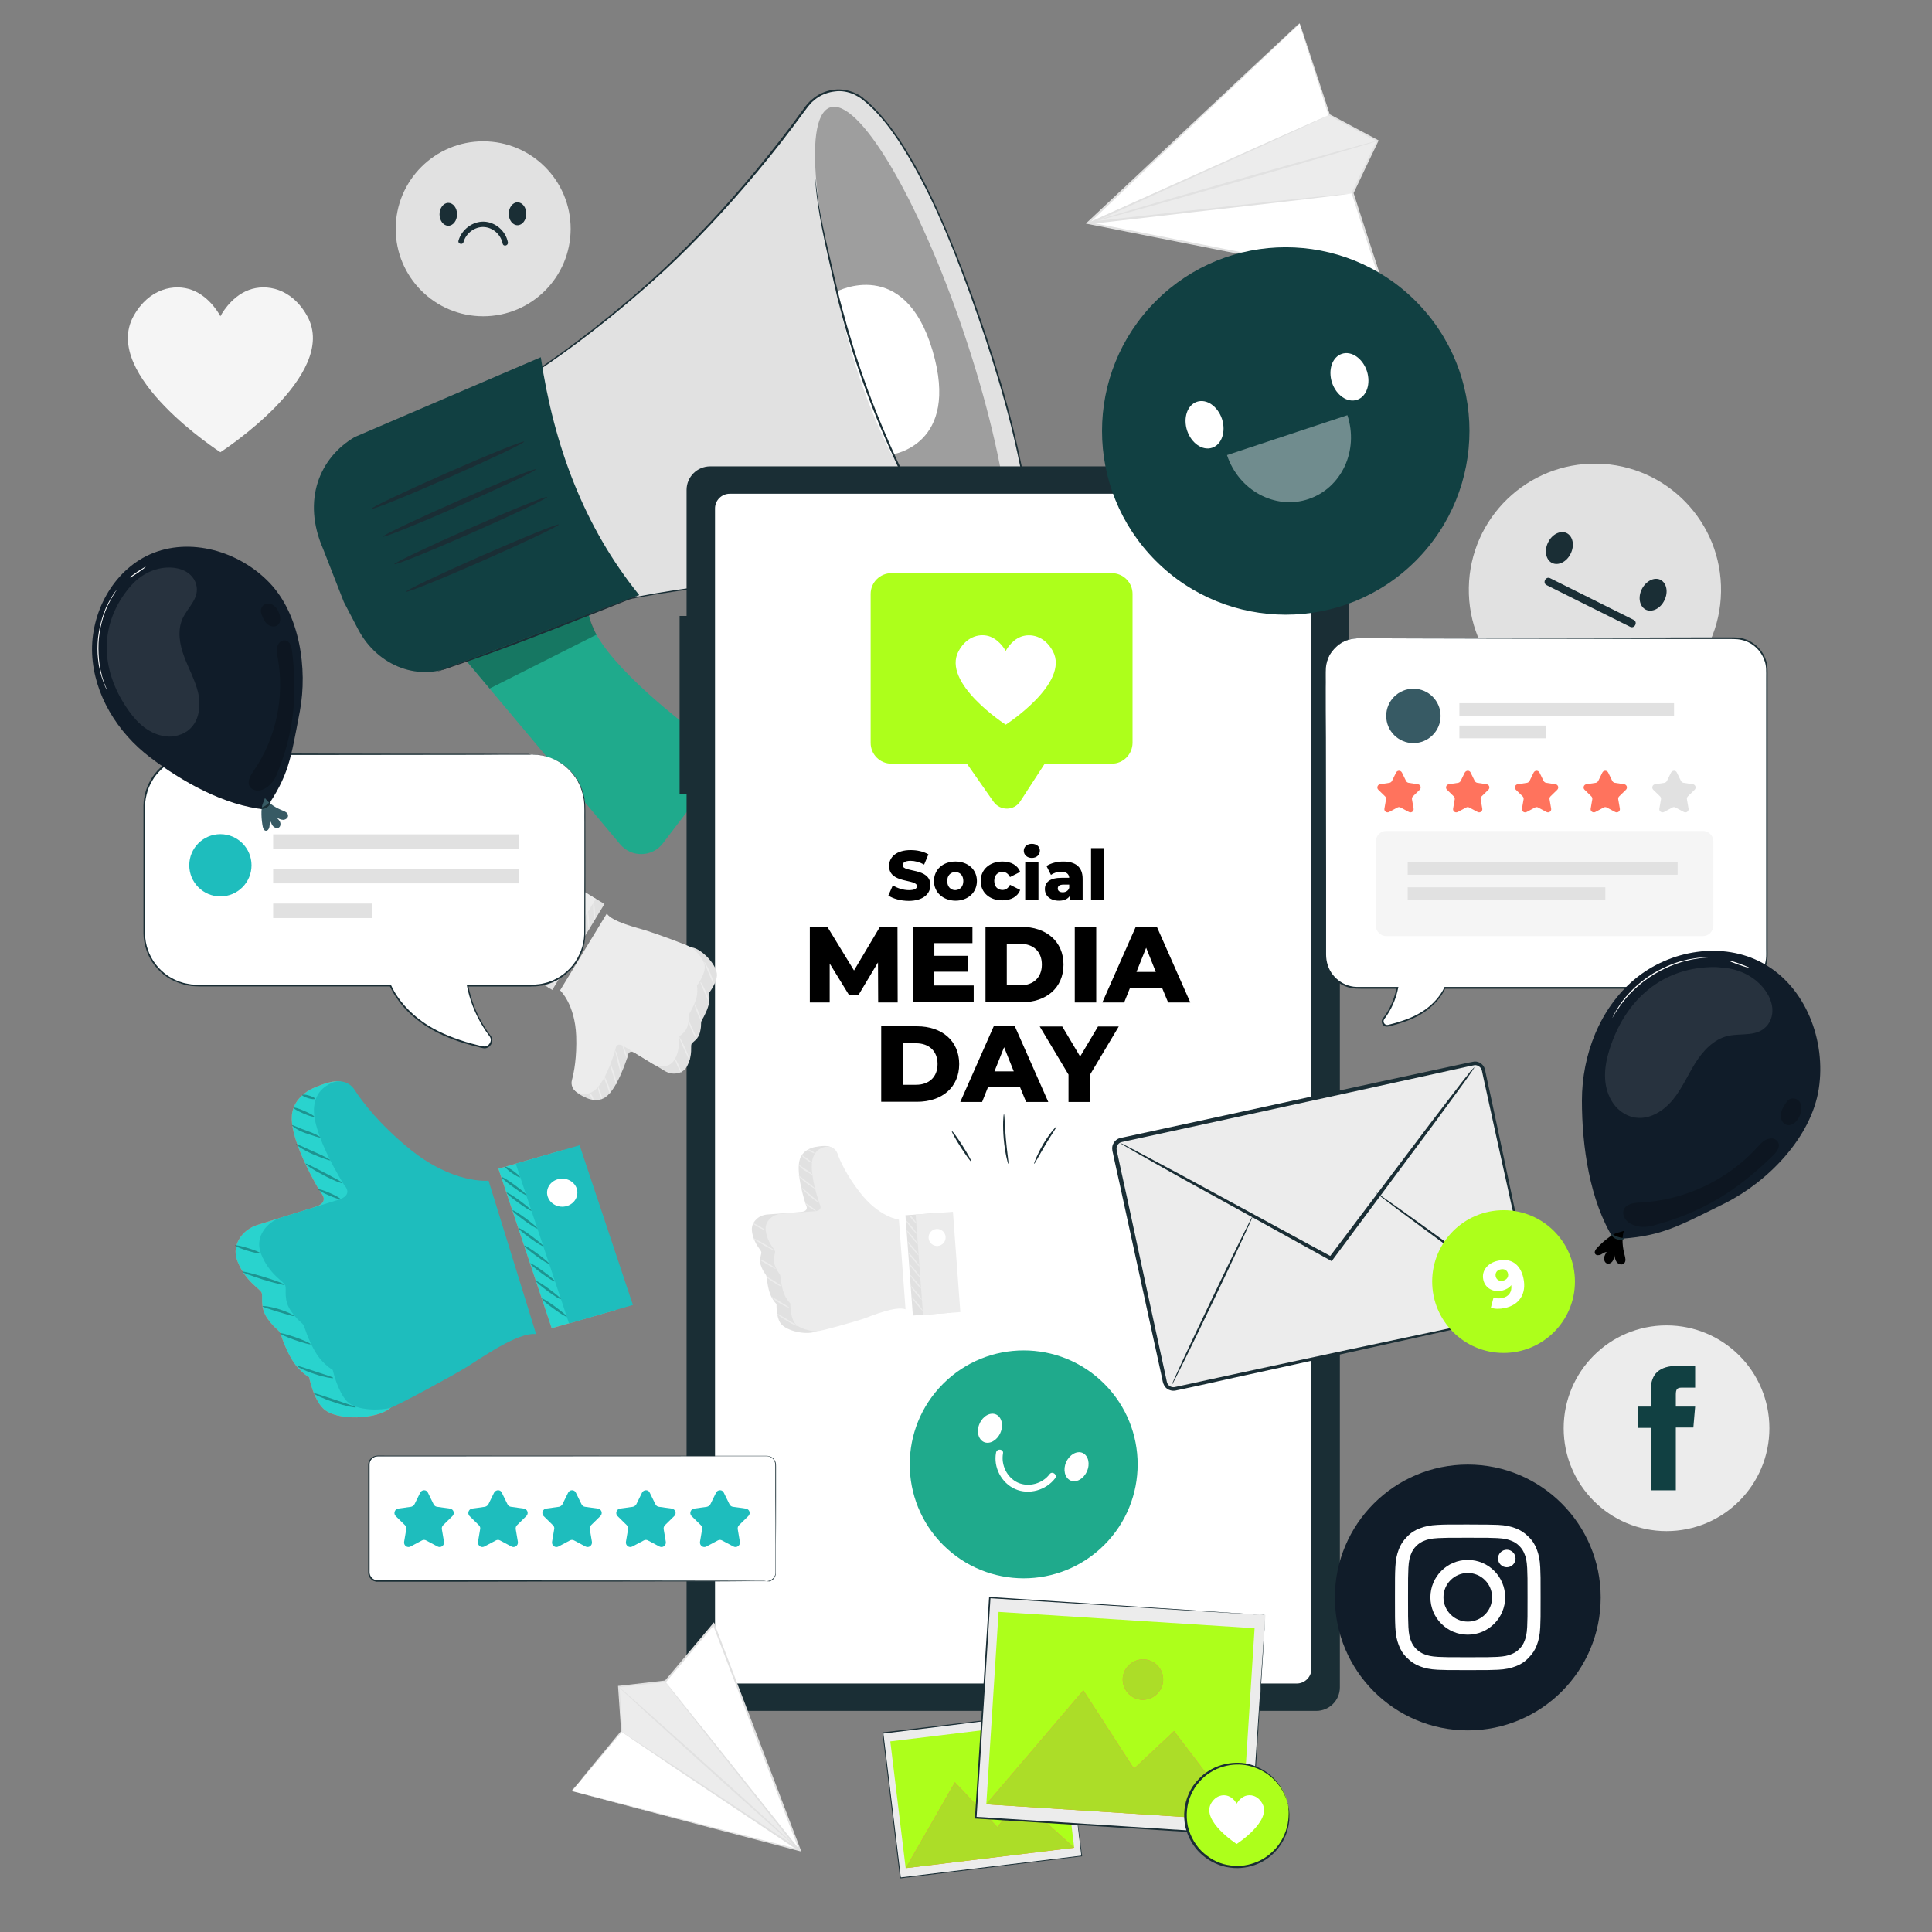 <svg version="1.1" id="Layer_1" xmlns="http://www.w3.org/2000/svg" x="0" y="0" viewBox="0 0 1080 1080" style="enable-background:new 0 0 1080 1080" xml:space="preserve"><rect x="0" y="0" width="1080" height="1080" fill="#808080" stroke="none"/><style>.st0{fill:#114042}.st1{fill:#adff1b}.st2{fill:#1ebdbd}.st3{fill:#fff}.st5{fill:#e1e1e1}.st7{fill:#ececec}.st9{fill:#29d3ce}.st14{opacity:.3}.st22{fill:#f5f5f5}.st23{fill:#1a2e35}.st27{fill:#acdd28}.st79{fill:#375a64}.st82{opacity:.1}.st85{opacity:.2}.st102{fill:#1faa8c}.st103{fill:#ffc19d}.st105{fill:#ff735d}.st106{fill:#101c29}</style><path class="st5" d="M250.1 235.5s40.6-15.6 103.7-69.3c46.1-39.2 81.1-84.6 96.6-106.1 7.4-10.3 21.4-12.8 31.5-5.2 15.5 11.8 37.9 42.6 65.6 123 48.8 141.6 22.9 171 11.1 169.7-11.8-1.4-90.2-22.4-140.8-21.1-50.6 1.3-126.3 22.3-126.3 22.3l-41.4-113.3z"/><path class="st23" d="M250.1 235.5s.3.7.8 2 1.2 3.2 2.1 5.7c1.9 5.1 4.6 12.5 8.2 22.2 7.1 19.4 17.5 47.6 30.5 83.2l-.4-.2c22.1-5.9 47.4-11.9 75.5-16.8 14-2.4 28.8-4.5 44.2-5.3 15.5-.9 31.5.2 47.9 2.2s33.2 4.9 50.4 8.3c8.6 1.7 17.2 3.5 26 5.4 4.4.9 8.8 1.9 13.2 2.9 2.2.5 4.4.9 6.7 1.4l3.3.6c1.1.1 2.1 0 3.2-.4 2.1-.7 3.8-2.1 5.3-3.8 1.4-1.7 2.6-3.7 3.6-5.7 1.9-4.2 3-8.7 3.8-13.2 1.5-9.2 1.4-18.6.8-28.1-1.3-18.9-5.1-37.9-9.8-56.9-4.2-17-9.3-33.7-14.6-49.9-5.4-16.2-11.1-32.1-17.2-47.5-6.2-15.4-12.7-30.3-20.3-44.3-3.8-7-7.8-13.8-12.1-20.2-4.4-6.4-9.2-12.5-14.7-17.7-1.4-1.3-2.8-2.5-4.3-3.7-.7-.6-1.5-1.1-2.3-1.6-.8-.4-1.6-.9-2.4-1.3-3.4-1.5-7.1-2.2-10.7-1.7-3.6.4-7.1 1.6-10.1 3.7l-1.1.8-1 .9c-.7.5-1.3 1.2-1.9 1.9-1.2 1.3-2.2 2.8-3.3 4.2-8.5 11.7-17.1 22.7-25.8 33.1-17.3 20.8-34.7 39.2-51.5 54.9-33.9 31.2-64.5 52.9-86.4 66.4-11 6.7-19.8 11.4-25.9 14.4-3 1.5-5.4 2.5-7 3.2l-2.7.9c.3-.1.9-.4 2.4-1.1 1.6-.7 3.9-1.8 7-3.3 6.1-3 14.9-7.8 25.8-14.6s24-15.6 38.6-26.7c3.6-2.8 7.4-5.6 11.2-8.7 3.8-3 7.8-6.2 11.7-9.5 8-6.6 16.2-13.8 24.6-21.7 16.8-15.8 34.1-34.1 51.4-55 8.6-10.4 17.3-21.4 25.7-33.1 1-1.4 2.1-2.9 3.4-4.3.6-.7 1.3-1.4 2-1.9l1.1-.9 1.1-.8c3.1-2.1 6.7-3.4 10.5-3.8 3.8-.4 7.7.3 11.2 1.8.9.4 1.7.9 2.6 1.3.8.6 1.6 1 2.3 1.7 1.5 1.2 3 2.4 4.3 3.8 5.6 5.3 10.4 11.4 14.8 17.8 4.4 6.5 8.4 13.3 12.2 20.3 7.6 14.1 14.1 29 20.3 44.4 6.2 15.4 11.9 31.3 17.3 47.5 5.4 16.3 10.4 32.9 14.6 50 4.7 19 8.5 38.1 9.8 57.1.6 9.5.7 19-.8 28.3-.8 4.6-1.9 9.2-3.8 13.5-1 2.1-2.2 4.2-3.7 6-1.5 1.8-3.4 3.4-5.8 4.1-1.1.4-2.4.5-3.6.4-1.1-.2-2.3-.3-3.4-.6-2.2-.4-4.5-.9-6.7-1.4-4.4-1-8.8-1.9-13.2-2.9-8.7-1.9-17.4-3.8-26-5.5-17.1-3.4-33.9-6.3-50.3-8.4-16.4-2-32.4-3.1-47.8-2.2-15.4.8-30.1 2.9-44.2 5.2-28 4.8-53.3 10.7-75.4 16.6l-.3.1-.1-.3c-12.9-35.7-23.2-64-30.2-83.5-3.5-9.7-6.2-17.1-8-22.2-.9-2.5-1.6-4.4-2-5.7l-.6-1.8z"/><path d="M538.9 186.3c25.5 75.6 33.2 141.6 17.3 147.4-15.9 5.9-49.5-50.6-75-126.2C455.7 132 447.9 66 463.9 60.1c15.9-5.9 49.5 50.6 75 126.2z" class="st14"/><path class="st3" d="M467.7 163s37.9-20.2 53.6 33c15.7 53.2-22.9 58.1-22.9 58.1-13.5-26.8-23.8-57.1-30.7-91.1z"/><path class="st102" d="m211.9 293.9 15.8 54.5c2 7 8.7 11.6 16 10.9 5-.4 9.8 1.6 13 5.4l90 107.3c6.3 7.5 17.9 7.2 23.8-.5l27.4-35.9c5.2-6.8 3.8-16.4-3-21.5-20.3-15-58.6-45.7-65-67.3-4.1-13.8-3.6-20.5-1.9-23.8 2.2-4.3 2.8-9.3.9-13.8L315 276.9c-2.6-6-8.8-9.7-15.3-9.1l-74.3 6.6c-9.7.9-16.1 10.2-13.5 19.5z"/><path d="m257 365 16.7 19.9 59.7-30.1s-4.6-9.4-4.3-12.2L257 365z" class="st14"/><path class="st0" d="m180.6 306.8 11.6 29.7 8 15.3c11 21 34.9 29.7 54.4 19.8l102.7-39c-30.9-38.2-47.6-83.4-55-132.9l-104 44.6c-19.6 11.5-29.6 35.2-17.7 62.5z"/><path class="st23" d="M293 246.9c.3.7-18.6 9.7-42.2 20.1-23.6 10.4-43 18.2-43.3 17.5-.3-.7 18.6-9.7 42.2-20.1 23.6-10.4 43-18.2 43.3-17.5zM299.5 262.4c.3.7-18.6 9.7-42.2 20.1-23.6 10.4-43 18.2-43.3 17.5-.3-.7 18.6-9.7 42.2-20.1 23.5-10.4 42.9-18.3 43.3-17.5zM305.9 277.8c.3.7-18.6 9.7-42.2 20.1-23.6 10.4-43 18.2-43.3 17.5-.3-.7 18.6-9.7 42.2-20.1 23.6-10.4 43-18.2 43.3-17.5zM312.4 293.2c.3.7-18.6 9.7-42.2 20.1-23.6 10.4-43 18.2-43.3 17.5-.3-.7 18.6-9.7 42.2-20.1 23.6-10.3 43-18.2 43.3-17.5zM357.3 332.7s-.4.2-1.1.5c-.8.4-1.9.8-3.2 1.4l-12 4.8c-10.2 4-24.2 9.6-39.7 15.6-15.6 6-29.7 11.2-40.1 14.8-5.2 1.8-9.3 3.2-12.3 4.2-1.4.4-2.5.8-3.4 1.1l-1.2.3s.4-.2 1.1-.5c.9-.3 1.9-.7 3.3-1.2 3-1.1 7.1-2.6 12.1-4.5 10.3-3.8 24.4-9.1 39.9-15.1s29.5-11.3 39.8-15.3c5-1.9 9.1-3.4 12.1-4.5 1.4-.5 2.5-.9 3.3-1.2.9-.3 1.4-.5 1.4-.4zM537.7 324.4s-.1-.2-.4-.5c-.3-.4-.6-.9-1-1.5-.9-1.4-2.2-3.4-3.8-5.9-3.2-5.2-7.8-12.7-13.2-22.2-10.7-19-24.3-46-35.7-77.3-5.7-15.6-10.4-30.8-14-44.8-1-3.5-1.8-6.9-2.5-10.2-.8-3.3-1.5-6.6-2.2-9.7-1.4-6.2-2.8-12.1-3.9-17.4-2.3-10.7-3.7-19.4-4.4-25.4-.4-3-.6-5.4-.7-7 0-.8-.1-1.4-.1-1.8v-.6s.1.2.1.6c.1.5.1 1.1.2 1.8.2 1.6.5 3.9.9 7 .8 6 2.4 14.7 4.8 25.3 1.2 5.3 2.6 11.1 4 17.4.7 3.1 1.5 6.3 2.3 9.7.8 3.3 1.6 6.7 2.6 10.2 3.7 13.9 8.3 29.1 14 44.7 11.4 31.2 24.8 58.2 35.4 77.3 5.3 9.5 9.8 17.1 12.9 22.3 1.5 2.6 2.8 4.6 3.6 6 .4.7.7 1.2.9 1.6l.2.4z"/><path class="st103" d="M462.2 446.8c-26.9 9.8 1.7 66.3-34.4 104-11.1 11.5-18.1 26.3-20.3 42.1 27.8-28.5 110.1-113.1 112.4-117.6 2.7-5.4-22.4-41.4-57.7-28.5zM407.5 592.9c-5.6 5.8-9.1 9.3-9.1 9.3s1 3.3 2.7 8.5c3.4-5.6 5.6-10.7 6-15.1.1-.9.3-1.8.4-2.7z"/><path class="st23" d="M735.8 956.4H397c-7.3 0-13.2-5.9-13.2-13.2V273.9c0-7.3 5.9-13.2 13.2-13.2h338.8c7.3 0 13.2 5.9 13.2 13.2v669.3c0 7.3-5.9 13.2-13.2 13.2z"/><path class="st3" d="M399.7 932.9V284.2c0-4.5 3.7-8.2 8.2-8.2h317c4.5 0 8.2 3.7 8.2 8.2v648.7c0 4.5-3.7 8.2-8.2 8.2h-317c-4.6-.1-8.2-3.7-8.2-8.2z"/><path class="st23" d="M746.3 337.7h7.7V390h-7.7zM746.3 397h7.7v52.3h-7.7zM379.9 344.3h7.7v99.8h-7.7z"/><path class="st22" d="M171.8 176.8c-8.7-15.8-23-18.3-32.7-14.7-10.5 3.9-15.9 14.7-15.9 14.7s-5.4-10.8-15.9-14.7c-9.6-3.6-24-1.1-32.7 14.7-18.1 33 48.6 76 48.6 76s66.7-43 48.6-76z"/><g id="XMLID_53_"><path class="st7" d="M931.6 855.9c-31.8 0-57.5-25.8-57.5-57.5 0-31.8 25.8-57.5 57.5-57.5 31.8 0 57.5 25.8 57.5 57.5s-25.7 57.5-57.5 57.5z" id="XMLID_55_"/><path class="st0" d="M922.8 833.1h14V798h9.8l1-11.7h-10.8v-6.7c0-2.8.6-3.9 3.2-3.9h7.6v-12.2h-9.7c-10.4 0-15.1 4.6-15.1 13.4v9.4h-7.3v11.9h7.3v34.9z" id="XMLID_54_"/></g><path class="st3" d="M726.5 13.1 608.2 124.7 771.9 157l-15.7-49.1 13.9-29.2L743 64.2z"/><path class="st7" d="m756.2 107.9-148 16.8L743 64.2l27.1 14.5z"/><path d="m608.2 124.7 161.9-46"/><path class="st5" d="M770.1 78.7c.1.3-36.1 10.9-80.8 23.6-44.7 12.7-81 22.7-81.1 22.4-.1-.3 36.1-10.9 80.8-23.6 44.7-12.7 81-22.7 81.1-22.4z"/><path class="st5" d="M743 64.2s-.2.1-.7.4c-.5.2-1.2.6-2 1-1.8.9-4.4 2.1-7.7 3.6-6.8 3.1-16.6 7.6-28.6 13.1-24.3 11-57.7 26.1-94.6 42.9l-.3-1.2c.2 0 .3 0 .5-.1 40.4-4.5 77-8.6 103.6-11.5 13.2-1.4 23.9-2.5 31.4-3.3 3.6-.4 6.5-.6 8.5-.8.9-.1 1.7-.1 2.2-.2h.8s-.3.1-.7.1c-.6.1-1.3.2-2.2.3-2 .3-4.9.6-8.5 1.1-7.5.9-18.2 2.2-31.4 3.7-26.6 3-63.1 7.2-103.5 11.9-.2 0-.4 0-.5.1-.3 0-.7-.2-.7-.5s.1-.5.4-.6c37-16.6 70.4-31.6 94.7-42.5 12.1-5.4 21.9-9.7 28.8-12.8 3.3-1.5 6-2.6 7.8-3.4.9-.4 1.5-.6 2.1-.9.4-.4.6-.4.6-.4z"/><path class="st5" d="M726.5 13.1s.1.3.3.8c.2.6.5 1.4.9 2.5.8 2.3 1.9 5.6 3.3 9.9 2.9 8.8 7.1 21.6 12.4 37.7l-.2-.2c8 4.3 17.2 9.2 27.1 14.5l.4.2-.2.4c-4.3 8.9-9 18.8-13.9 29.2v-.4c4.8 15 10.2 31.6 15.9 49.1l.3 1-1-.2c-24.5-4.8-51.2-10.1-79-15.6-29.9-5.9-58.6-11.6-84.7-16.8l-1.1-.2.8-.8c34.7-32.6 64.4-60.5 85.5-80.3 10.5-9.8 18.8-17.5 24.5-22.9 2.8-2.6 5-4.6 6.5-6.1.7-.7 1.3-1.2 1.7-1.5.3-.2.5-.4.5-.3l-.6.6c-.4.4-1 .9-1.7 1.6-1.5 1.5-3.7 3.5-6.5 6.2-5.7 5.4-14 13.3-24.4 23.2-20.9 19.8-50.3 47.7-84.7 80.4l-.3-1c26.1 5.1 54.8 10.8 84.7 16.7 27.8 5.5 54.5 10.8 79 15.6l-.7.8c-5.6-17.5-10.9-34.1-15.7-49.1l-.1-.2.1-.2c5-10.4 9.7-20.3 14-29.2l.2.6c-9.9-5.4-19-10.3-27.1-14.6l-.1-.1v-.1c-5.1-16-9.1-28.8-11.9-37.6-1.4-4.4-2.4-7.8-3.2-10.1-.3-1.1-.6-2-.8-2.6-.1-.6-.2-.9-.2-.9z"/><path class="st3" d="m319.6 1001.2 127.5 33.2-48.2-126.3L372 940l-26.1 3 1.6 24.9z"/><path class="st7" d="m372 940 75.1 94.4-99.6-66.5-1.6-24.9z"/><path d="M447.1 1034.4 345.9 943"/><path class="st5" d="M345.9 943c.2-.2 23 20.1 51 45.3 28 25.2 50.5 45.9 50.3 46.1-.2.2-23-20.1-51-45.3-28-25.3-50.5-45.9-50.3-46.1z"/><path class="st5" d="M347.5 967.9s.2.1.5.3c.4.2.9.6 1.5 1 1.4.9 3.3 2.2 5.8 3.8 5.1 3.3 12.4 8.1 21.3 14 18 11.9 42.8 28.4 70.1 46.5l-.7.7-.3-.3c-20.5-25.8-39-49.2-52.5-66.2-6.6-8.5-12-15.3-15.8-20.1-1.8-2.3-3.2-4.2-4.3-5.5-.5-.6-.8-1.1-1.1-1.4-.2-.3-.4-.5-.3-.5 0 0 .2.1.4.5.3.4.7.8 1.2 1.4 1.1 1.3 2.5 3.1 4.4 5.4 3.8 4.8 9.3 11.6 16.1 19.9 13.5 16.9 32.1 40.2 52.7 66l.3.3c.2.2.1.5-.1.7-.2.1-.4.1-.6 0-27.3-18.2-52-34.8-70-46.8-8.9-6-16.1-10.9-21.1-14.3-2.4-1.7-4.4-3-5.7-3.9-.6-.4-1.1-.8-1.5-1-.1-.4-.3-.5-.3-.5z"/><path class="st5" d="M319.6 1001.2s.1-.2.4-.6c.3-.4.8-1 1.4-1.7 1.3-1.5 3.1-3.7 5.4-6.6 4.8-5.8 11.8-14.2 20.5-24.8l-.1.2c-.5-7.4-1.1-15.7-1.7-24.9v-.4h.4c8-.9 16.8-1.9 26.1-3l-.3.1c8.2-9.8 17.3-20.6 26.9-32l.5-.6.3.8c7.2 18.9 15.1 39.5 23.3 61 8.8 23.1 17.2 45.2 24.9 65.4l.3.9-.9-.2c-37.3-9.8-69.3-18.2-91.9-24.2-11.2-3-20.1-5.3-26.3-7-3-.8-5.3-1.4-7-1.9-.8-.2-1.3-.4-1.8-.5-.3.1-.5 0-.4 0 0 0 .2 0 .7.1.5.1 1.1.3 1.8.5 1.7.4 4 1 7.1 1.8 6.2 1.6 15.2 3.9 26.5 6.8 22.6 5.8 54.4 14 91.7 23.6l-.6.6c-7.7-20.2-16.2-42.3-25-65.4-8.2-21.5-16.1-42.1-23.3-61l.8.1c-9.6 11.4-18.7 22.2-26.9 31.9l-.1.1h-.2c-9.3 1-18.1 2-26.1 2.9l.3-.4c.6 9.1 1.1 17.5 1.6 24.9v.1l-.1.1c-8.8 10.4-15.8 18.7-20.7 24.3-2.4 2.8-4.3 5-5.6 6.5-.6.7-1.1 1.3-1.5 1.7l-.4.8z"/><path transform="rotate(-58.735 314.373 523.96)" class="st5" d="M286.3 513.5h56.2v20.9h-56.2z"/><path transform="rotate(-58.735 309.544 521.027)" class="st7" d="M281.4 510.6h56.2v20.9h-56.2z"/><path class="st3" d="M305.6 535.6c1.4-2.2.6-5.1-1.6-6.5-2.2-1.4-5.1-.6-6.5 1.6-1.4 2.2-.6 5.1 1.6 6.5 2.2 1.3 5.1.6 6.5-1.6z"/><path class="st7" d="M313.1 546.2c-.2 0-.6-2.2-.7-4.9-.2-2.7-.1-4.9.1-5 .2 0 .6 2.2.7 4.9.2 2.7.1 5-.1 5zM316.3 540.9c-.2 0-.6-2.2-.7-4.9-.2-2.7-.1-4.9.1-5 .2 0 .6 2.2.7 4.9.2 2.7.1 4.9-.1 5zM319.5 535.5c-.2 0-.6-2.2-.7-4.9-.2-2.7-.1-4.9.1-5 .2 0 .6 2.2.7 4.9.2 2.8.2 5-.1 5zM322.8 530.2c-.2 0-.6-2.2-.7-4.9-.2-2.7-.1-4.9.1-5 .2 0 .6 2.2.7 4.9.1 2.8.1 5-.1 5zM326 524.9c-.2 0-.6-2.2-.7-4.9-.2-2.7-.1-4.9.1-5 .2 0 .6 2.2.7 4.9.2 2.8.1 5-.1 5zM329.2 519.6c-.2 0-.6-2.2-.7-4.9-.2-2.7-.1-4.9.1-5 .2 0 .6 2.2.7 4.9.2 2.8.1 5-.1 5zM332.4 514.3c-.2 0-.6-2.2-.7-4.9-.2-2.7-.1-4.9.1-5 .2 0 .6 2.2.7 4.9.2 2.7.2 5-.1 5zM310.2 550.8c-.2 0-.6-2.2-.7-4.9-.2-2.7-.1-4.9.1-5 .2 0 .6 2.2.7 4.9.2 2.8.1 5-.1 5zM306.8 552.3c-.2 0-.5-1.3-.6-2.9-.1-1.6 0-2.9.2-2.9s.5 1.3.6 2.9c.2 1.5 0 2.9-.2 2.9z"/><path class="st5" d="m344.6 514.6-24.8 43.1s8.3 7.6 9 25.5c.4 11.9-7.1 19.7-8.3 24-.7 2.7 4.9 5.5 7.5 6.6 2.4 1.1 6.8 2.1 10.5-.5 6.9-4.8 12.4-22.9 12.4-22.9s.2-4.3 4.7-1.5l15.9 9.7c2.1 1.3 4.5 1.8 6.9 1.4 2.1-.3 4.4-1.4 5.8-4.2 3.2-6.4 1.7-11 2.4-12.3.8-1.3 3.9-2.4 4.8-6.9 1-4.4 0-4.6 1-6.4 1.1-1.8 3.5-6.4 4-9.8.5-3.4 0-5.4 0-5.4s4.2-5.4 4.4-9.8c.2-5.7-8.6-14.9-14.1-15.6-2.6-.3-13.5-3.8-18.6-5.4-5.2-1.5-20.4-4.9-23.5-9.6z"/><path class="st7" d="m339.2 510.7-26.1 42.9s8.3 7.6 9 25.5c.4 11.9-1.2 20.3-2.4 24.7-.7 2.7.5 5.6 3 6.7 2.4 1.1 5.6 1.9 9.3-.7 6.9-4.8 12.1-23.4 12.1-23.4s.2-4.3 4.7-1.5l15.9 9.7c2.1 1.3 4.5 1.8 6.9 1.4 2.1-.3 4.4-1.4 5.8-4.2 3.2-6.4 1.7-11 2.4-12.3.8-1.3 3.9-2.4 4.8-6.9 1-4.4 0-4.6 1-6.4 1.1-1.8 3.5-6.4 4-9.8.5-3.4 0-5.4 0-5.4s4-5.5 4.4-9.8c.4-4.3-5.2-10.1-7.4-11.5-2.2-1.4-20.1-7.9-25.3-9.5-5-1.6-19-4.8-22.1-9.5z"/><path class="st7" d="M347.1 600c-.2 0-.9-2.8-1.8-6.3-.8-3.5-1.5-6.3-1.3-6.4.2-.1 1.3 2.7 2.1 6.2.9 3.5 1.2 6.4 1 6.5zM344.5 606.2c-.2 0-.9-2.5-1.9-5.6-1-3.1-1.7-5.7-1.4-5.8.2-.1 1.2 2.4 2.2 5.5 1 3.2 1.3 5.9 1.1 5.9zM340.9 611.1c-.3 0-.7-2-1.7-4.5-1.1-2.4-1.5-4.6-1.3-4.7.2-.1 1 1.9 2.1 4.4 1 2.6 1.1 4.8.9 4.8zM336.5 614.4c-.2.1-.9-1.4-1.5-3.2-.6-1.9-.9-3.4-.7-3.5.2-.1.9 1.4 1.5 3.2.6 1.9.9 3.4.7 3.5zM331.7 615c-.2.1-.8-.7-1.3-1.7s-.7-2-.5-2.1c.2-.1.8.7 1.3 1.7s.7 2 .5 2.1zM350.5 591.6c-.2.1-.9-1.5-1.6-3.4-.6-2-1-3.6-.8-3.7.2-.1.9 1.5 1.6 3.4.6 2 1 3.7.8 3.7zM385.5 592.4c-.2.1-1.7-2.7-3.2-6.1-1.6-3.5-2.7-6.4-2.5-6.5.2-.1 1.7 2.7 3.2 6.1 1.6 3.5 2.7 6.4 2.5 6.5zM380.8 599.5c-.2.1-1.1-1.5-2.1-3.6-.9-2.1-1.5-3.8-1.3-3.9.2-.1 1.1 1.5 2.1 3.6.9 2.1 1.5 3.9 1.3 3.9zM389.4 580.5c-.2.1-1.5-1.8-2.7-4.4-1.2-2.6-1.7-4.8-1.5-4.9.2-.1 1.1 2 2.3 4.6 1.1 2.5 2.1 4.6 1.9 4.7zM392.1 570.8c-.2.1-1.2-1.9-2.3-4.5-1-2.6-1.7-4.8-1.5-4.9.2-.1 1.2 1.9 2.3 4.5 1 2.7 1.7 4.8 1.5 4.9zM396.2 559.9c-.2.1-1.2-2.4-2.5-5.4-1.3-3-2.4-5.4-2.1-5.5.2-.1 1.6 2.1 2.9 5.2 1.3 3 1.9 5.6 1.7 5.7zM399.1 550.4c-.2.1-1.4-2.8-2.9-6.3s-2.7-6.3-2.5-6.4c.2-.1 1.8 2.5 3.3 6.1 1.5 3.5 2.3 6.6 2.1 6.6z"/><path transform="rotate(-4.227 518.685 706.678) scale(1)" class="st5" d="M508.2 678.5h20.9v56.2h-20.9z"/><path transform="rotate(-4.227 524.325 706.26) scale(1)" class="st7" d="M513.9 678.1h20.9v56.2h-20.9z"/><path class="st3" d="M519.1 692.1c.2 2.6 2.5 4.6 5.1 4.4 2.6-.2 4.6-2.5 4.4-5.1-.2-2.6-2.5-4.6-5.1-4.4-2.6.2-4.6 2.5-4.4 5.1z"/><path class="st7" d="M506.9 687.8c.2-.1 1.7 1.5 3.4 3.6s3 4 2.8 4.1c-.2.1-1.7-1.5-3.4-3.6-1.8-2.1-3-3.9-2.8-4.1zM507.3 694c.2-.1 1.7 1.5 3.4 3.6s3 4 2.8 4.1c-.2.1-1.7-1.5-3.4-3.6s-3-3.9-2.8-4.1zM507.8 700.2c.2-.1 1.7 1.5 3.4 3.6s3 4 2.8 4.1c-.2.1-1.7-1.5-3.4-3.6-1.8-2.1-3-3.9-2.8-4.1zM508.2 706.4c.2-.1 1.7 1.5 3.4 3.6s3 4 2.8 4.1c-.2.1-1.7-1.5-3.4-3.6s-3-3.9-2.8-4.1zM508.7 712.6c.2-.1 1.7 1.5 3.4 3.6s3 4 2.8 4.1c-.2.1-1.7-1.5-3.4-3.6s-3-3.9-2.8-4.1zM509.1 718.8c.2-.1 1.7 1.5 3.4 3.6s3 4 2.8 4.1c-.2.1-1.7-1.5-3.4-3.6s-2.9-3.9-2.8-4.1zM509.6 725c.2-.1 1.7 1.5 3.4 3.6s3 4 2.8 4.1c-.2.1-1.7-1.5-3.4-3.6s-3-3.9-2.8-4.1zM506.5 682.3c.2-.1 1.7 1.5 3.4 3.6s3 4 2.8 4.1c-.2.1-1.7-1.5-3.4-3.6s-3-3.9-2.8-4.1zM508.4 679.2c.2-.1 1.2.8 2.2 2 1 1.3 1.7 2.4 1.5 2.5-.2.1-1.2-.8-2.2-2-1-1.2-1.7-2.3-1.5-2.5z"/><path class="st5" d="m499.5 731.8-4.8-49.5s-11.2-1.3-22.1-15.6c-7.2-9.4-5.6-20.1-7.2-24.4-1-2.6-7.2-1.6-9.9-1.1-2.6.5-6.8 2.3-8.3 6.5-2.8 7.9 3.3 25.8 3.3 25.8s2.3 3.6-2.9 4l-18.6 1.4c-2.4.2-4.7 1.1-6.4 2.9-1.5 1.5-2.7 3.7-2.2 6.8 1.1 7 5 9.9 5.2 11.4.1 1.5-1.7 4.2.1 8.4s2.7 3.7 2.9 5.8c.2 2 .9 7.2 2.4 10.3 1.5 3.1 3.1 4.5 3.1 4.5s-.3 6.9 2.1 10.5c3.1 4.8 15.6 7.2 20.5 4.5 2.3-1.3 13.2-4.7 18.3-6.4 4.9-1.7 19.3-7.8 24.5-5.8z"/><path class="st7" d="m506.2 731.9-3.7-50.1s-11.2-1.3-22.1-15.6c-7.2-9.4-10.8-17.2-12.3-21.5-1-2.6-3.6-4.2-6.4-3.7-2.6.5-5.6 1.8-7.2 6-2.8 7.9 3.7 26.1 3.7 26.1s2.3 3.6-2.9 4l-18.6 1.4c-2.4.2-4.7 1.1-6.4 2.9-1.5 1.5-2.7 3.7-2.2 6.8 1.1 7 5 9.9 5.2 11.4.1 1.5-1.7 4.2.1 8.4s2.7 3.7 2.9 5.8c.2 2 .9 7.2 2.4 10.3 1.5 3.1 3.1 4.5 3.1 4.5s-.1 6.7 2.1 10.5 10.1 5.2 12.7 5.1 21-5.3 26.1-7c5-1.9 18.3-7.3 23.5-5.3z"/><path class="st7" d="M447.9 663.8c.2-.2 2.4 1.7 5.1 4.1 2.7 2.3 4.9 4.2 4.8 4.4-.1.2-2.6-1.4-5.3-3.8-2.8-2.4-4.7-4.6-4.6-4.7zM446.4 657.2c.2-.2 2.2 1.5 4.8 3.5 2.6 1.9 4.7 3.7 4.5 3.8-.1.2-2.4-1.2-5-3.2-2.7-2-4.4-4-4.3-4.1zM446.5 651.1c.2-.2 1.8 1.3 4 2.6 2.3 1.4 3.9 2.9 3.8 3.1-.2.2-1.9-1-4.2-2.3-2.4-1.5-3.8-3.3-3.6-3.4zM448.2 645.9c.1-.2 1.5.6 3.1 1.8 1.6 1.2 2.7 2.2 2.6 2.4-.1.2-1.5-.6-3.1-1.8-1.6-1.1-2.8-2.2-2.6-2.4zM451.7 642.6c.1-.2 1 .1 2 .6 1 .6 1.7 1.2 1.6 1.4-.1.2-1-.1-2-.6s-1.7-1.2-1.6-1.4zM450 672.5c.1-.2 1.6.7 3.3 1.9 1.7 1.2 2.9 2.4 2.8 2.6-.1.2-1.6-.7-3.3-1.9-1.7-1.3-2.9-2.4-2.8-2.6zM421 692.2c.1-.2 2.9 1.2 6.2 3.1 3.3 1.9 5.9 3.6 5.8 3.8-.1.2-2.9-1.2-6.2-3.1-3.3-1.9-5.9-3.6-5.8-3.8zM420.7 683.7c.1-.2 1.8.6 3.8 1.7 2 1.2 3.5 2.2 3.4 2.4-.1.2-1.8-.6-3.8-1.7-2-1.1-3.5-2.2-3.4-2.4zM424.8 704.2c.1-.2 2.3.6 4.7 2 2.5 1.4 4.2 2.9 4.1 3.1-.1.2-2.1-1-4.5-2.4s-4.4-2.5-4.3-2.7zM428.2 713.6c.1-.2 2.1.9 4.5 2.4s4.2 2.9 4 3.1c-.1.2-2.1-.9-4.5-2.4-2.3-1.5-4.1-2.9-4-3.1zM431.2 724.9c.1-.2 2.4 1.2 5.1 2.9 2.8 1.7 5 3 4.9 3.2-.1.2-2.6-.8-5.4-2.5-2.7-1.7-4.7-3.4-4.6-3.6zM434.3 734.3c.1-.2 2.7 1.5 6 3.4 3.2 2 5.9 3.5 5.8 3.7-.1.2-3-1-6.2-3-3.3-1.9-5.7-3.9-5.6-4.1z"/><path transform="rotate(-6.91 548.961 1002.889)" class="st7" d="M498.1 962.4h102.1v81.6H498.1z"/><path class="st23" d="M594.9 956.5s-.2 0-.5.1c-.3 0-.8.1-1.4.2-1.3.2-3.1.4-5.5.7-4.8.6-11.8 1.5-20.7 2.6-17.8 2.2-43.1 5.3-73.2 9l.2-.3c2.9 24.1 6.3 51.8 9.8 81l-.3-.3c37.5-4.5 72.4-8.7 101.4-12.2l-.2.3c-2.9-24.4-5.3-44.6-7-58.8-.8-7.1-1.5-12.6-1.9-16.4-.2-1.9-.4-3.3-.5-4.3-.1-1-.2-1.6-.2-1.6s.1.5.2 1.4c.1 1 .3 2.4.5 4.3.5 3.8 1.2 9.3 2 16.4 1.7 14.2 4.2 34.5 7.3 58.9v.2h-.2c-29 3.5-63.8 7.8-101.3 12.3h-.3v-.3c-3.5-29.3-6.9-56.9-9.8-81v-.3h.3c30.2-3.6 55.5-6.6 73.4-8.8 8.9-1 15.9-1.9 20.7-2.4 2.4-.3 4.2-.5 5.5-.6.6-.1 1.1-.1 1.4-.2.2.1.3.1.3.1z"/><path transform="rotate(-6.91 548.886 1002.882)" class="st1" d="M501.6 967.5h94.9v71.3h-94.9z"/><path class="st105" d="m506.3 1044.3 27.5-48 23.8 25.1 12-16.4 30.9 27.9zM562.2 987.4c.5 4.1-2.4 7.8-6.5 8.3-4.1.5-7.8-2.4-8.3-6.5-.5-4.1 2.4-7.8 6.5-8.3 4.1-.5 7.8 2.4 8.3 6.5z"/><path class="st27" d="m506.3 1044.3 27.5-48 23.8 25.1 12-16.4 30.9 27.9z"/><path d="M562.2 987.4c.5 4.1-2.4 7.8-6.5 8.3-4.1.5-7.8-2.4-8.3-6.5-.5-4.1 2.4-7.8 6.5-8.3 4.1-.5 7.8 2.4 8.3 6.5z" class="st14"/><path transform="rotate(-86.35 626.427 959.398) scale(1)" class="st7" d="M564.8 882.3h123.3v154.3H564.8z"/><path class="st23" d="M707.3 902.8h-.7c-.5 0-1.2-.1-2.2-.1-1.9-.1-4.7-.3-8.4-.5-7.3-.4-18-1.1-31.5-1.9-27-1.7-65.5-4.1-111.2-6.9l.4-.4c-2.3 36.6-5 78.6-7.8 123.1l-.4-.5c57 3.7 110 7.1 154 9.9l-.4.3c2.4-37.1 4.5-67.8 5.9-89.3.7-10.7 1.3-19.2 1.7-24.9.2-2.9.4-5.1.5-6.6.1-1.4.1-2.2.1-2.2s0 .7-.1 2.2c-.1 1.5-.2 3.7-.4 6.5-.3 5.8-.8 14.2-1.5 24.9-1.3 21.5-3.2 52.4-5.5 89.5v.4h-.4c-44-2.8-97-6.1-154-9.7h-.4v-.4c2.9-44.4 5.5-86.4 7.9-123.1v-.4h.4c45.8 3 84.3 5.5 111.4 7.3 13.5.9 24.1 1.6 31.4 2.1 3.6.3 6.4.4 8.3.6.9.1 1.6.1 2.1.2.6-.2.8-.1.8-.1z"/><path transform="rotate(-86.35 626.327 959.391) scale(1)" class="st1" d="M572.4 887.7h107.8v143.4H572.4z"/><path class="st105" d="m551.3 1008.6 54.3-63.7 28.3 43.8 22.4-21 38.2 50.1zM650.2 939.6c-.4 6.2-5.8 10.9-12 10.6-6.2-.4-10.9-5.8-10.6-12 .4-6.2 5.8-10.9 12-10.6 6.3.4 11 5.7 10.6 12z"/><path class="st27" d="m551.3 1008.6 54.3-63.7 28.3 43.8 22.4-21 38.2 50.1zM650.2 939.6c-.4 6.2-5.8 10.9-12 10.6-6.2-.4-10.9-5.8-10.6-12 .4-6.2 5.8-10.9 12-10.6 6.3.4 11 5.7 10.6 12z"/><circle transform="rotate(-63.609 691.827 1014.78)" class="st1" cx="691.8" cy="1014.8" r="28.9"/><path class="st23" d="M720 1008.6c-.2.1-.6-2.5-2.6-6.6-2-4-6.2-9.6-13.7-13-3.7-1.7-8.1-2.8-12.8-2.6-4.7.2-9.8 1.5-14.3 4.4-2.3 1.4-4.4 3.2-6.2 5.3-1.9 2.1-3.4 4.5-4.6 7.2-2.4 5.3-3 11.5-1.8 17.5 1.4 6 4.6 11.4 9 15.2 2.2 1.9 4.6 3.5 7.1 4.6 2.5 1.2 5.2 1.9 7.8 2.2 5.3.8 10.5-.2 14.8-2 4.4-1.8 7.9-4.7 10.6-7.7 5.3-6.2 6.8-13.1 7-17.5.3-4.5-.4-7-.3-7 0 0 .2.6.4 1.8.1.6.3 1.3.3 2.2.1.9.2 1.9.1 3.1 0 4.6-1.4 11.6-6.8 18.1-2.7 3.2-6.3 6.2-10.9 8.1-4.5 1.9-9.9 2.9-15.4 2.1-2.8-.3-5.5-1.1-8.2-2.3-2.7-1.2-5.2-2.8-7.5-4.8-4.6-3.9-7.9-9.6-9.4-15.8-1.3-6.3-.6-12.8 1.9-18.3 1.2-2.8 2.8-5.3 4.8-7.4 1.9-2.2 4.1-4.1 6.4-5.5 4.7-3 10-4.3 14.9-4.5 4.9-.2 9.5 1 13.2 2.8 7.6 3.6 11.8 9.5 13.7 13.6.5 1 .9 2 1.2 2.8.3.8.5 1.6.6 2.2.6 1.1.8 1.8.7 1.8z"/><path class="st3" d="M705.7 1008.3c-2.6-4.7-6.8-5.4-9.7-4.3-3.1 1.2-4.7 4.3-4.7 4.3s-1.6-3.2-4.7-4.3c-2.9-1.1-7.1-.3-9.7 4.3-5.3 9.8 14.4 22.5 14.4 22.5s19.7-12.7 14.4-22.5z"/><g id="XMLID_2_"><path class="st106" d="M820.5 967.3c-41 0-74.3-33.3-74.3-74.3s33.3-74.3 74.3-74.3 74.3 33.3 74.3 74.3-33.2 74.3-74.3 74.3z" id="XMLID_52_"/><g id="XMLID_28_"><path class="st3" d="M820.5 859.6c10.9 0 12.2 0 16.5.2 4 .2 6.1.8 7.6 1.4 1.9.7 3.3 1.6 4.7 3 1.4 1.4 2.3 2.8 3 4.7.6 1.4 1.2 3.6 1.4 7.6.2 4.3.2 5.6.2 16.5s0 12.2-.2 16.5c-.2 4-.8 6.1-1.4 7.6-.7 1.9-1.6 3.3-3 4.7-1.4 1.4-2.8 2.3-4.7 3-1.4.6-3.6 1.2-7.6 1.4-4.3.2-5.6.2-16.5.2s-12.2 0-16.5-.2c-4-.2-6.1-.8-7.6-1.4-1.9-.7-3.3-1.6-4.7-3-1.4-1.4-2.3-2.8-3-4.7-.6-1.4-1.2-3.6-1.4-7.6-.2-4.3-.2-5.6-.2-16.5s0-12.2.2-16.5c.2-4 .8-6.1 1.4-7.6.7-1.9 1.6-3.3 3-4.7 1.4-1.4 2.8-2.3 4.7-3 1.4-.6 3.6-1.2 7.6-1.4 4.3-.2 5.6-.2 16.5-.2m0-7.4c-11.1 0-12.5 0-16.8.2-4.3.2-7.3.9-9.9 1.9-2.7 1-5 2.4-7.2 4.7-2.3 2.3-3.7 4.5-4.7 7.2-1 2.6-1.7 5.6-1.9 9.9-.2 4.3-.2 5.7-.2 16.8 0 11.1 0 12.5.2 16.8.2 4.3.9 7.3 1.9 9.9 1 2.7 2.4 5 4.7 7.2 2.3 2.3 4.5 3.7 7.2 4.7 2.6 1 5.6 1.7 9.9 1.9 4.3.2 5.7.2 16.8.2 11.1 0 12.5 0 16.8-.2 4.3-.2 7.3-.9 9.9-1.9 2.7-1 5-2.4 7.2-4.7 2.3-2.3 3.7-4.5 4.7-7.2 1-2.6 1.7-5.6 1.9-9.9.2-4.3.2-5.7.2-16.8 0-11.1 0-12.5-.2-16.8-.2-4.3-.9-7.3-1.9-9.9-1-2.7-2.4-5-4.7-7.2-2.3-2.3-4.5-3.7-7.2-4.7-2.6-1-5.6-1.7-9.9-1.9-4.3-.1-5.7-.2-16.8-.2" id="XMLID_48_"/><path class="st3" d="M820.5 872c-11.6 0-20.9 9.4-20.9 20.9 0 11.6 9.4 20.9 20.9 20.9 11.6 0 20.9-9.4 20.9-20.9 0-11.5-9.3-20.9-20.9-20.9m0 34.5c-7.5 0-13.6-6.1-13.6-13.6s6.1-13.6 13.6-13.6 13.6 6.1 13.6 13.6c0 7.6-6.1 13.6-13.6 13.6" id="XMLID_35_"/><path class="st3" d="M847.2 871.2c0 2.7-2.2 4.9-4.9 4.9s-4.9-2.2-4.9-4.9 2.2-4.9 4.9-4.9 4.9 2.2 4.9 4.9" id="XMLID_32_"/></g></g><path class="st105" d="m314.4 643 29.7 89.3-35.7 10.2-29.8-89.2z"/><path class="st9" d="m314.4 643 29.7 89.3-35.7 10.2-29.8-89.2z"/><path class="st2" d="m324 640.2 29.8 89.3-35.7 10.3-29.8-89.3z"/><path class="st3" d="M306.2 669c1.4 4.1 6.1 6.5 10.6 5.2 4.5-1.3 6.9-5.7 5.6-9.8-1.4-4.1-6.1-6.5-10.6-5.2-4.5 1.3-7 5.7-5.6 9.8z"/><path d="M283.2 666.7c.3-.3 3.6 1.7 7.4 4.5 3.8 2.8 6.7 5.3 6.5 5.6-.3.3-3.6-1.7-7.4-4.5-3.9-2.8-6.8-5.3-6.5-5.6zM286.5 676.6c.3-.3 3.6 1.7 7.4 4.5 3.8 2.8 6.7 5.3 6.5 5.6-.3.3-3.6-1.7-7.4-4.5-3.9-2.8-6.8-5.3-6.5-5.6zM289.8 686.5c.3-.3 3.6 1.7 7.4 4.5 3.8 2.8 6.7 5.3 6.5 5.6-.3.3-3.6-1.7-7.4-4.5-3.9-2.8-6.8-5.3-6.5-5.6zM293 696.3c.3-.3 3.6 1.7 7.4 4.5 3.8 2.8 6.8 5.3 6.5 5.6-.3.3-3.6-1.7-7.4-4.5-3.8-2.8-6.7-5.3-6.5-5.6zM296.3 706.2c.3-.3 3.6 1.7 7.4 4.5 3.8 2.8 6.8 5.3 6.5 5.6-.3.3-3.6-1.7-7.4-4.5-3.8-2.8-6.7-5.3-6.5-5.6zM299.6 716.1c.3-.3 3.6 1.7 7.4 4.5 3.8 2.8 6.8 5.3 6.5 5.6-.3.3-3.6-1.7-7.4-4.5-3.8-2.8-6.7-5.3-6.5-5.6zM302.9 725.9c.3-.3 3.6 1.7 7.4 4.5 3.8 2.8 6.8 5.3 6.5 5.6s-3.6-1.7-7.4-4.5c-3.8-2.7-6.7-5.2-6.5-5.6zM280.4 658c.3-.3 3.6 1.7 7.4 4.5 3.8 2.8 6.8 5.3 6.5 5.6-.3.3-3.6-1.7-7.4-4.5-3.9-2.8-6.8-5.3-6.5-5.6zM282.4 652.2c.3-.3 2.3.8 4.6 2.4 2.3 1.7 3.9 3.2 3.7 3.5-.3.3-2.3-.8-4.6-2.4-2.3-1.6-3.9-3.2-3.7-3.5z" class="st14"/><path class="st105" d="m288 748.4-28.2-84.3s-20 2.2-44.8-18.3c-16.4-13.5-17.9-32.8-22.3-39.6-2.7-4.2-13.2.1-17.7 2.1-4.3 1.9-10.9 6.7-11.8 14.7-1.7 14.9 16.1 43.7 16.1 43.7s5.5 5.3-3.4 8.1l-31.9 9.9c-4.1 1.3-7.8 3.9-10.1 7.6-2 3.2-3.2 7.5-1.2 12.7 4.7 11.8 12.8 15.3 13.6 17.8.8 2.6-1.3 8.1 3.5 14.7 4.8 6.5 6.2 5.4 7.3 8.9 1.1 3.5 4.5 12.2 8.4 17 3.9 4.7 7.3 6.5 7.3 6.5s2.3 12.1 7.9 17.5c7.3 7.1 30.1 6.2 37.6-.4 3.5-3.1 21.1-13.5 29.3-18.5 7.9-5.1 30.5-21.6 40.4-20.1z"/><path class="st9" d="m288 748.4-28.2-84.3s-20 2.2-44.8-18.3c-16.4-13.5-17.9-32.8-22.3-39.6-2.7-4.2-13.2.1-17.7 2.1-4.3 1.9-10.9 6.7-11.8 14.7-1.7 14.9 16.1 43.7 16.1 43.7s5.5 5.3-3.4 8.1l-31.9 9.9c-4.1 1.3-7.8 3.9-10.1 7.6-2 3.2-3.2 7.5-1.2 12.7 4.7 11.8 12.8 15.3 13.6 17.8.8 2.6-1.3 8.1 3.5 14.7 4.8 6.5 6.2 5.4 7.3 8.9 1.1 3.5 4.5 12.2 8.4 17 3.9 4.7 7.3 6.5 7.3 6.5s2.3 12.1 7.9 17.5c7.3 7.1 30.1 6.2 37.6-.4 3.5-3.1 21.1-13.5 29.3-18.5 7.9-5.1 30.5-21.6 40.4-20.1z"/><path class="st2" d="M299.7 745.8 273.1 660s-20 2.2-44.8-18.3c-16.4-13.5-25.7-25.7-30.1-32.5-2.7-4.2-8-5.9-12.6-3.9-4.3 1.9-9.1 5.3-10 13.3-1.7 14.9 16.9 44 16.9 44s5.5 5.3-3.4 8.1l-31.9 9.9c-4.1 1.3-7.8 3.9-10.1 7.6-2 3.2-3.2 7.5-1.2 12.7 4.7 11.8 12.8 15.3 13.6 17.8.8 2.6-1.3 8.1 3.5 14.7s6.2 5.4 7.3 8.9c1.1 3.5 4.5 12.2 8.4 17 3.9 4.7 7.3 6.5 7.3 6.5s2.6 11.8 7.9 17.5c5.3 5.7 19.8 5.1 24.2 3.7 4.5-1.4 34.4-17.7 42.6-22.7 8.2-5.1 29.1-19.9 39-18.5z"/><path d="M170.8 650.5c.2-.4 4.8 2.1 10.5 5 5.7 3 10.3 5.4 10.1 5.8-.2.4-5.1-1.4-10.8-4.5-5.7-2.9-10-5.9-9.8-6.3zM165.5 639.6c.2-.4 4.4 1.8 9.7 4.1 5.4 2.3 9.6 4.5 9.4 4.9-.2.3-4.6-1.2-10-3.5-5.4-2.4-9.3-5.2-9.1-5.5zM163.2 629c.2-.4 3.6 1.5 8 3 4.5 1.5 8 3.4 7.8 3.8-.2.4-3.8-.9-8.3-2.4-4.6-1.6-7.7-4.1-7.5-4.4zM164 619.2c.2-.4 2.9.4 6.1 1.8 3.2 1.4 5.7 2.8 5.5 3.2-.2.4-2.9-.4-6.1-1.8-3.2-1.4-5.6-2.8-5.5-3.2zM168.9 612.1c.1-.4 1.8-.3 3.8.3 2 .6 3.5 1.4 3.4 1.8-.1.4-1.8.3-3.8-.3-2-.6-3.5-1.4-3.4-1.8zM178 664.9c.2-.4 3 .5 6.4 2 3.4 1.5 6 3 5.8 3.3-.2.4-3-.5-6.4-2-3.4-1.4-6-2.9-5.8-3.3zM135.4 710.9c.1-.4 5.5.9 12.1 2.9 6.5 2 11.7 4 11.6 4.4-.1.4-5.5-.9-12.1-2.9-6.5-2.1-11.7-4-11.6-4.4zM131.4 696.2c.1-.4 3.4.3 7.3 1.5s7 2.5 6.8 2.9c-.1.4-3.4-.3-7.3-1.5s-6.9-2.5-6.8-2.9zM146.7 730.2c.1-.4 4.2.1 9.1 1.6 4.9 1.5 8.6 3.4 8.4 3.8-.2.4-4-.9-8.8-2.3-4.8-1.5-8.8-2.7-8.7-3.1zM156.5 745.3c.1-.4 4.1.7 8.8 2.3 4.7 1.7 8.4 3.4 8.3 3.8-.1.4-4.1-.7-8.8-2.3-4.7-1.7-8.5-3.4-8.3-3.8zM166.3 763.7c.2-.4 4.6 1.2 10.1 3s10 3.2 9.9 3.6c-.1.4-4.8-.3-10.4-2.2-5.6-1.8-9.8-4-9.6-4.4zM175.5 778.9c.2-.4 5.3 1.5 11.8 3.6 6.4 2.2 11.7 3.8 11.6 4.2-.1.4-5.6-.6-12-2.8-6.6-2.1-11.6-4.6-11.4-5z" class="st14"/><path d="m490.9 560.4-.1-22.4-10.9 18.2h-5.3l-10.8-17.6v21.8h-11.1v-42.3h9.8l14.9 24.4 14.5-24.4h9.8l.1 42.3h-10.9zM544.3 551.1v9.2h-33.9V518h33.2v9.2h-21.3v7.1H541v8.9h-18.8v7.7h22.1zM550.9 518.1h20c14 0 23.6 8.2 23.6 21.1 0 13-9.6 21.1-23.6 21.1h-20v-42.2zm19.5 32.7c7.2 0 12-4.3 12-11.6s-4.8-11.6-12-11.6h-7.6v23.2h7.6zM600.8 518.1h12v42.3h-12v-42.3zM649.6 552.2h-17.9l-3.3 8.2h-12.2l18.7-42.3h11.8l18.7 42.3H653l-3.4-8.2zm-3.5-8.9-5.4-13.5-5.4 13.5h10.8zM492.6 573.7h20c14 0 23.6 8.2 23.6 21.1 0 13-9.6 21.1-23.6 21.1h-20v-42.2zm19.5 32.7c7.2 0 12-4.3 12-11.6s-4.8-11.6-12-11.6h-7.5v23.2h7.5zM570.2 607.7h-17.9L549 616h-12.2l18.7-42.3h11.8L586 616h-12.4l-3.4-8.3zm-3.5-8.8-5.4-13.5-5.4 13.5h10.8zM609.3 600.8V616h-12v-15.3l-16.1-26.9h12.6l10 16.8 10-16.8h11.6l-16.1 27zM496.6 500.6l2.5-5.7c2.4 1.6 5.9 2.7 9 2.7 3.2 0 4.5-.9 4.5-2.2 0-4.3-15.6-1.2-15.6-11.3 0-4.9 4-8.9 12.1-8.9 3.6 0 7.2.8 9.9 2.4l-2.4 5.7c-2.6-1.4-5.2-2.1-7.6-2.1-3.2 0-4.4 1.1-4.4 2.5 0 4.2 15.5 1.1 15.5 11.1 0 4.8-4 8.8-12.1 8.8-4.4 0-8.8-1.2-11.4-3zM522.1 492.5c0-6.4 5-10.9 12-10.9s12 4.5 12 10.9-5 11-12 11c-6.9-.1-12-4.6-12-11zm16.4 0c0-3.2-1.9-5-4.5-5-2.5 0-4.5 1.8-4.5 5s2 5.1 4.5 5.1c2.6-.1 4.5-1.9 4.5-5.1zM548.2 492.5c0-6.4 5-10.9 12.2-10.9 4.8 0 8.5 2.1 9.9 5.8l-5.7 2.9c-1-2-2.5-2.9-4.2-2.9-2.6 0-4.6 1.8-4.6 5 0 3.3 2 5.1 4.6 5.1 1.7 0 3.2-.9 4.2-2.9l5.7 2.9c-1.4 3.7-5.1 5.8-9.9 5.8-7.2.1-12.2-4.4-12.2-10.8zM572.3 475.6c0-2.2 1.8-3.9 4.5-3.9s4.5 1.6 4.5 3.8c0 2.3-1.8 4.1-4.5 4.1s-4.5-1.8-4.5-4zm.8 6.3h7.4v21.2h-7.4v-21.2zM605.2 491.3v11.8h-6.9v-2.7c-1.1 2-3.2 3.1-6.3 3.1-5.1 0-7.9-2.9-7.9-6.5 0-3.9 2.9-6.3 9.4-6.3h4.2c-.1-2.1-1.6-3.4-4.5-3.4-2 0-4.3.7-5.7 1.8l-2.5-5c2.4-1.6 6-2.5 9.3-2.5 6.9 0 10.9 3 10.9 9.7zm-7.5 5v-1.8h-3.2c-2.4 0-3.2.9-3.2 2.2 0 1.3 1 2.1 2.8 2.1 1.6 0 3.1-.8 3.6-2.5zM609.9 474.1h7.4v29h-7.4v-29z"/><path class="st23" d="M543 649.4c-.3.2-3-3.5-6-8.2-3-4.7-5.2-8.7-4.9-8.9.3-.2 3 3.5 6 8.2 3 4.8 5.2 8.7 4.9 8.9zM563.7 650.6c-.3.1-1.9-6-2.6-13.8-.7-7.7-.2-14 .1-14 .4 0 .4 6.2 1.1 13.9.7 7.7 1.7 13.9 1.4 13.9zM590.6 629.7c.3.2-2.9 4.6-6.3 10.4-3.4 5.7-5.9 10.6-6.2 10.5-.3-.1 1.7-5.3 5.1-11.1 3.5-5.9 7.2-10 7.4-9.8z"/><path class="st3" d="M428.6 883.9H211c-2.7 0-4.9-2.2-4.9-4.9v-60.1c0-2.7 2.2-4.9 4.9-4.9h217.6c2.7 0 4.9 2.2 4.9 4.9V879c0 2.7-2.2 4.9-4.9 4.9z"/><path class="st23" d="M428.6 883.9s.5 0 1.5-.3c.9-.3 2.4-1.1 3.1-2.9.4-.9.3-2 .3-3.2v-13.9c0-7.4 0-16.5-.1-27v-16.9c0-.8 0-1.5-.2-2.2-.2-.7-.6-1.4-1-1.9-1-1.1-2.5-1.7-4-1.6h-9.7c-53.1 0-126.4.1-207.3.1-1.2 0-2.4.5-3.2 1.3-.9.8-1.4 2-1.4 3.1v58.6c0 1.2-.1 2.4.3 3.4s1.2 1.9 2.2 2.4c.5.3 1 .4 1.6.5.5.1 1.1 0 1.7 0h37.3c35.1 0 66.7.1 93.2.1s48 .1 62.8.1c7.4 0 13.2 0 17.1.1h4.4c.9.2 1.4.2 1.4.2h-5.9c-3.9 0-9.7 0-17.1.1-14.8 0-36.3.1-62.8.1s-58.1 0-93.2.1H210.5c-.6-.1-1.2-.3-1.8-.5-1.1-.6-2-1.6-2.5-2.7-.2-.6-.4-1.2-.4-1.8v-60.4c0-1.3.6-2.7 1.6-3.6 1-.9 2.3-1.5 3.7-1.5 81 0 154.2.1 207.3.1h9.7c1.6-.1 3.3.5 4.4 1.7.5.6.9 1.3 1.1 2.1.2.8.2 1.6.2 2.3v16.9c0 10.5 0 19.6-.1 27v13.9c0 1.2.1 2.3-.3 3.3-.7 1.9-2.2 2.7-3.2 3-1.1 0-1.6-.1-1.6-.1z"/><path class="st2" d="m317.6 834.4-3.2 6.5c-.4.7-1.1 1.2-1.9 1.4l-7.2 1c-2 .3-2.8 2.8-1.4 4.2l5.2 5.1c.6.6.9 1.4.7 2.2l-1.2 7.1c-.3 2 1.8 3.6 3.6 2.6l6.4-3.4c.7-.4 1.6-.4 2.3 0l6.4 3.4c1.8 1 3.9-.6 3.6-2.6l-1.2-7.1c-.1-.8.1-1.6.7-2.2l5.2-5.1c1.5-1.4.7-3.9-1.4-4.2l-7.2-1c-.8-.1-1.5-.6-1.9-1.4l-3.2-6.5c-.8-1.8-3.4-1.8-4.3 0zM358.9 834.4l-3.2 6.5c-.4.7-1.1 1.2-1.9 1.4l-7.2 1c-2 .3-2.8 2.8-1.4 4.2l5.2 5.1c.6.6.9 1.4.7 2.2l-1.2 7.1c-.3 2 1.8 3.6 3.6 2.6l6.4-3.4c.7-.4 1.6-.4 2.3 0l6.4 3.4c1.8 1 3.9-.6 3.6-2.6l-1.2-7.1c-.1-.8.1-1.6.7-2.2l5.2-5.1c1.5-1.4.7-3.9-1.4-4.2l-7.2-1c-.8-.1-1.5-.6-1.9-1.4l-3.2-6.5c-.7-1.8-3.4-1.8-4.3 0zM400.3 834.4l-3.2 6.5c-.4.7-1.1 1.2-1.9 1.4l-7.2 1c-2 .3-2.8 2.8-1.4 4.2l5.2 5.1c.6.6.9 1.4.7 2.2l-1.2 7.1c-.3 2 1.8 3.6 3.6 2.6l6.4-3.4c.7-.4 1.6-.4 2.3 0l6.4 3.4c1.8 1 3.9-.6 3.6-2.6l-1.2-7.1c-.1-.8.1-1.6.7-2.2l5.2-5.1c1.5-1.4.7-3.9-1.4-4.2l-7.2-1c-.8-.1-1.5-.6-1.9-1.4l-3.2-6.5c-.8-1.8-3.4-1.8-4.3 0zM276.2 834.4l-3.2 6.5c-.4.7-1.1 1.2-1.9 1.4l-7.2 1c-2 .3-2.8 2.8-1.4 4.2l5.2 5.1c.6.6.9 1.4.7 2.2l-1.2 7.1c-.3 2 1.8 3.6 3.6 2.6l6.4-3.4c.7-.4 1.6-.4 2.3 0l6.4 3.4c1.8 1 3.9-.6 3.6-2.6l-1.2-7.1c-.1-.8.1-1.6.7-2.2l5.2-5.1c1.5-1.4.7-3.9-1.4-4.2l-7.2-1c-.8-.1-1.5-.6-1.9-1.4l-3.2-6.5c-.7-1.8-3.3-1.8-4.3 0zM234.9 834.4l-3.2 6.5c-.4.7-1.1 1.2-1.9 1.4l-7.2 1c-2 .3-2.8 2.8-1.4 4.2l5.2 5.1c.6.6.9 1.4.7 2.2l-1.2 7.1c-.3 2 1.8 3.6 3.6 2.6l6.4-3.4c.7-.4 1.6-.4 2.3 0l6.4 3.4c1.8 1 3.9-.6 3.6-2.6l-1.2-7.1c-.1-.8.1-1.6.7-2.2l5.2-5.1c1.5-1.4.7-3.9-1.4-4.2l-7.2-1c-.8-.1-1.5-.6-1.9-1.4l-3.2-6.5c-.8-1.8-3.4-1.8-4.3 0z"/><circle transform="rotate(-89.033 891.523 329.65) scale(1)" class="st5" cx="891.5" cy="329.7" r="70.5"/><path class="st23" d="M917.8 329.3c-2.3 4.6-1.3 9.7 2.2 11.5 3.5 1.7 8.2-.6 10.4-5.2 2.3-4.6 1.3-9.7-2.2-11.5-3.5-1.7-8.1.7-10.4 5.2zM865.4 303.2c-2.3 4.6-1.3 9.7 2.2 11.5 3.5 1.7 8.2-.6 10.4-5.2 2.3-4.6 1.3-9.7-2.2-11.5-3.5-1.7-8.2.6-10.4 5.2zM911.3 350.4c-15.6-7.8-31.2-15.5-46.7-23.3-2.5-1.2-.6-5.1 1.9-3.9 15.6 7.8 31.2 15.5 46.7 23.3 2.5 1.2.6 5.1-1.9 3.9z"/><circle class="st5" cx="270.1" cy="127.9" r="48.9"/><path class="st23" d="M284.4 119.5c0 3.6 2.2 6.4 4.9 6.4s4.9-2.9 4.9-6.4c0-3.6-2.2-6.4-4.9-6.4s-4.9 2.9-4.9 6.4zM245.7 119.8c0 3.6 2.2 6.4 4.9 6.4s4.9-2.9 4.9-6.4c0-3.6-2.2-6.4-4.9-6.4s-4.9 2.9-4.9 6.4zM256.3 134.5c1.7-6.1 7.8-10.8 14.2-10.6 6.4.2 12.2 5.2 13.4 11.5.4 1.9-2.5 2.7-2.9.8-1-5-5.4-9.1-10.6-9.3-5.1-.2-9.9 3.5-11.3 8.4-.4 1.8-3.3 1.1-2.8-.8z"/><circle transform="rotate(-45.001 718.741 240.863)" class="st0" cx="718.7" cy="240.9" r="102.7"/><path class="st3" d="M744.6 213.9c2.4 7.1 8.6 11.4 14 9.6 5.4-1.8 7.8-9 5.5-16.1-2.4-7.1-8.6-11.4-14-9.6-5.4 1.8-7.8 9-5.5 16.1zM663.6 240.7c2.4 7.1 8.6 11.4 14 9.6 5.4-1.8 7.8-9 5.5-16.1-2.4-7.1-8.6-11.4-14-9.6-5.4 1.8-7.8 9-5.5 16.1z"/><path class="st3" d="M685.9 254.4c6.5 19.7 26.9 30.8 45.5 24.6 18.6-6.2 28.3-27.2 21.8-46.9l-67.3 22.3z" style="opacity:.4"/><circle transform="rotate(-45.001 572.264 818.654)" class="st102" cx="572.3" cy="818.6" r="63.7"/><path class="st3" d="M596 817.3c-1.9 4.2-.8 8.8 2.4 10.3 3.2 1.4 7.3-.8 9.2-5.1 1.9-4.2.8-8.8-2.4-10.3-3.2-1.4-7.3.9-9.2 5.1zM547.6 795.8c-1.9 4.2-.8 8.8 2.4 10.3 3.2 1.4 7.3-.8 9.2-5.1 1.9-4.2.8-8.8-2.4-10.3-3.2-1.4-7.3.8-9.2 5.1zM589.8 826.4c-5 6.6-14.6 9.4-22.3 6-7.7-3.4-12.3-12.2-10.7-20.4.5-2.5 4.3-2 3.9.4-1.2 6.5 2.2 13.6 8.3 16.4 6.1 2.7 13.7.6 17.7-4.7 1.5-2.1 4.6.3 3.1 2.3z"/><path class="st7" d="m853.6 733.7-196.7 42.7c-2.7.6-5.3-1.1-5.8-3.8L623 643.1c-.6-2.7 1.1-5.3 3.8-5.8l196.7-42.7c2.7-.6 5.3 1.1 5.8 3.8l28.1 129.5c.6 2.6-1.1 5.2-3.8 5.8z"/><path class="st23" d="M853.6 733.7c0-.1.6-.1 1.6-.8.9-.6 2.2-2.1 2-4.4-1.1-4.7-2.6-11.3-4.5-19.8-3.9-17.4-9.4-42.3-16.2-73.1-1.7-7.7-3.5-15.8-5.3-24.2-.9-4.2-1.9-8.5-2.8-12.9-.4-1.8-2.2-3.2-4-3.1-1.9.3-4.4.9-6.6 1.4-18.2 4-37.5 8.2-57.9 12.7-40.8 8.9-85.7 18.7-132.8 28.9-1.1.2-2.1 1-2.6 2.1s-.4 2.1 0 3.7c.6 2.9 1.3 5.8 1.9 8.8 1.3 5.8 2.5 11.6 3.8 17.3 2.5 11.5 4.9 22.8 7.3 33.9 4.8 22.2 9.4 43.7 13.9 64.1l.8 3.8c.2 1.2.7 2 1.5 2.6.8.6 1.9.9 2.9.7l3.7-.8c5-1.1 9.9-2.1 14.7-3.2 9.7-2.1 19.1-4.1 28.2-6.1 18.2-3.9 35.1-7.5 50.5-10.8 30.8-6.5 55.8-11.8 73.2-15.5 8.6-1.8 15.3-3.1 19.9-4.1 2.2-.4 3.9-.8 5.2-1 1-.2 1.6-.3 1.6-.2 0 0-.6.2-1.7.5-1.3.3-3 .7-5.1 1.2-4.7 1.1-11.3 2.6-19.8 4.5-17.4 3.9-42.3 9.4-73.1 16.2-15.4 3.4-32.3 7.1-50.5 11.1-9.1 2-18.5 4-28.1 6.2-4.8 1.1-9.7 2.1-14.7 3.2l-3.8.8c-1.5.2-3.2-.2-4.4-1.1-1.3-.9-2.1-2.5-2.4-3.9l-.8-3.8c-4.5-20.4-9.1-41.8-14-64.1-2.4-11.1-4.9-22.4-7.4-33.9-1.2-5.7-2.5-11.5-3.8-17.3-.6-2.9-1.3-5.8-1.9-8.8-.4-1.3-.7-3.5.2-5.1.8-1.7 2.4-3 4.2-3.3 47.1-10.2 92-19.9 132.8-28.8 20.4-4.4 39.8-8.6 58-12.5 2.3-.5 4.3-1 6.9-1.4 2.8-.2 5.4 1.9 5.9 4.5.9 4.4 1.9 8.7 2.8 12.9 1.8 8.4 3.5 16.5 5.2 24.3 6.5 30.8 11.8 55.8 15.5 73.2 1.8 8.7 3.2 15.3 4.1 20 .1 2.5-1.4 4.1-2.4 4.7-1 .7-1.7.7-1.7.7z"/><path class="st23" d="M700.3 679.8c.3.2-9.6 21.4-22.1 47.5-12.5 26.1-22.9 47.1-23.2 47-.3-.2 9.6-21.4 22.1-47.5 12.5-26.2 22.9-47.2 23.2-47zM769.1 666.6c.2-.3 19.9 13.8 44.1 31.4 24.1 17.6 43.6 32.1 43.3 32.4-.2.3-19.9-13.8-44.1-31.4-24.1-17.6-43.5-32.1-43.3-32.4z"/><path class="st23" d="M824.2 596.6c.1 0-.4.8-1.4 2.3-1.2 1.7-2.7 3.8-4.5 6.4-4.2 5.7-9.9 13.5-16.9 23.1-14.6 19.6-34.4 46.3-56.4 75.8l-.6.8-.9-.5-.3-.2c-32.2-17.8-61.4-34-82.9-45.8-10.4-5.8-18.8-10.6-25-14.1-2.8-1.6-5-2.9-6.7-3.9-1.5-.9-2.3-1.4-2.3-1.5 0-.1.9.3 2.5 1.1 1.8.9 4.1 2.1 6.9 3.6 6.2 3.3 14.8 7.9 25.3 13.5 21.5 11.7 50.8 27.6 83.2 45.2l.3.2-1.5.3c22.1-29.3 42.2-55.9 56.9-75.4 7.2-9.4 13.1-17.1 17.4-22.7 2-2.5 3.6-4.5 4.8-6.1 1.4-1.4 2-2.1 2.1-2.1z"/><circle transform="rotate(-2.683 840.523 716.412)" class="st1" cx="840.5" cy="716.4" r="39.9"/><path class="st3" d="M851.6 714.5c1.9 8.8-2.4 15-10.4 16.7-2.8.6-5.7.6-7.8-.2l1.5-5.7c1.7.7 3.3.6 4.9.3 3.6-.8 5.5-3.3 5-7.2-1.1 1.5-2.9 2.5-5.2 3.1-4.7 1-9.3-1.2-10.4-6-1.2-5.2 2.5-9.5 8-10.7 7.1-1.7 12.6 1.5 14.4 9.7zM843 712c-.4-1.9-2.1-2.9-4.2-2.4-2 .4-3.1 2-2.7 3.9.4 1.9 2.1 2.9 4.1 2.4 2-.4 3.2-2 2.8-3.9zM759 356.8h210.5c10 0 18.2 8.1 18.2 18.2v159.1c0 10-8.1 18.2-18.2 18.2H807.6c-3 6.5-8.6 11.7-15 15.2-5.2 2.8-10.9 4.6-16.7 5.9-2.3.5-4-2.1-2.5-3.9 3.9-5 6.5-11 7.7-17.2H759c-10 0-18.2-8.1-18.2-18.2V375c.1-10 8.2-18.2 18.2-18.2z"/><path class="st23" d="M759 356.8s-.4 0-1.1.1c-.7 0-1.8.2-3.2.5-2.8.7-7 2.5-10.3 7.1-1.7 2.2-2.8 5.2-3.2 8.6-.2 3.4 0 7.2-.1 11.3 0 8.1 0 17.5.1 27.9 0 20.9.1 46.3.1 75.2v46.1c0 4 1.2 8 3.7 11.2 2.5 3.2 6.1 5.6 10.2 6.5 2 .5 4.1.4 6.3.4h20.2l-.1.5c-1 5.1-2.9 10.1-5.8 14.6-.4.6-.7 1.1-1.1 1.7-.4.5-.9 1.1-1.1 1.6-.5 1 .1 2.3 1.1 2.7.5.2 1 .2 1.7 0l1.9-.5c1.3-.3 2.6-.7 3.9-1.1 5.1-1.6 10.1-3.7 14.6-6.9 4.4-3.2 8.2-7.3 10.6-12.3l.1-.3h160.3c1.9 0 3.8 0 5.6-.4 3.6-.8 7-2.7 9.4-5.5 2.5-2.7 4-6.2 4.4-9.8.2-1.8.1-3.7.1-5.6V378.7c0-3.2.2-6.4-.9-9.3-1.9-5.9-7-10.5-12.9-11.7-2.9-.7-6-.4-9-.5h-9c-23.7 0-45.8 0-66-.1-40.3-.1-72.9-.1-95.5-.2-11.3 0-20-.1-26-.1h-6.8c-1.4.1-2.2 0-2.2 0s.8 0 2.3-.1h6.8c6 0 14.7-.1 26-.1 22.6 0 55.2-.1 95.5-.2 20.2 0 42.2 0 66-.1h13.5c.8 0 1.5.1 2.3.1.8.1 1.6.2 2.3.4 6.1 1.3 11.5 6.1 13.5 12.3 1.1 3.1.9 6.4.9 9.6v151.7c0 1.9.1 3.7-.1 5.7-.4 3.8-2.1 7.5-4.7 10.4-2.6 2.9-6.1 4.9-9.9 5.8-1.9.4-3.9.5-5.8.4h-160l.4-.3c-2.4 5.2-6.4 9.4-10.9 12.7-4.5 3.3-9.7 5.4-14.8 7-1.3.4-2.6.8-3.9 1.1l-2 .5c-.6.2-1.5.3-2.2 0-1.5-.6-2.3-2.5-1.5-3.9.4-.7.8-1.1 1.2-1.7.4-.5.7-1.1 1.1-1.6 2.8-4.4 4.7-9.3 5.7-14.3l.4.5h-19.7c-2.1 0-4.3 0-6.5-.5-4.3-.9-8.1-3.4-10.7-6.8-2.7-3.3-3.9-7.6-3.9-11.7v-46.1c0-29 .1-54.3.1-75.2 0-10.5 0-19.8.1-27.9.1-4.1-.1-7.8.1-11.3.4-3.5 1.7-6.5 3.4-8.8 3.4-4.6 7.7-6.4 10.5-7.1 1.4-.3 2.5-.5 3.3-.5h1.2z"/><path class="st79" d="M805.3 400.2c0 8.4-6.8 15.2-15.2 15.2-8.4 0-15.2-6.8-15.2-15.2s6.8-15.2 15.2-15.2c8.4 0 15.2 6.8 15.2 15.2z"/><path class="st105" d="m783.7 431.9 2.3 4.7c.3.5.8.9 1.4 1l5.2.8c1.5.2 2.1 2 1 3.1l-3.8 3.7c-.4.4-.6 1-.5 1.6l.9 5.2c.3 1.5-1.3 2.6-2.6 1.9l-4.7-2.5c-.5-.3-1.2-.3-1.7 0l-4.7 2.5c-1.3.7-2.9-.4-2.6-1.9l.9-5.2c.1-.6-.1-1.2-.5-1.6l-3.8-3.7c-1.1-1-.5-2.9 1-3.1l5.2-.8c.6-.1 1.1-.5 1.4-1l2.3-4.7c.7-1.4 2.6-1.4 3.3 0zM822.1 431.9l2.3 4.7c.3.5.8.9 1.4 1l5.2.8c1.5.2 2.1 2 1 3.1l-3.8 3.7c-.4.4-.6 1-.5 1.6l.9 5.2c.3 1.5-1.3 2.6-2.6 1.9l-4.7-2.5c-.5-.3-1.2-.3-1.7 0l-4.7 2.5c-1.3.7-2.9-.4-2.6-1.9l.9-5.2c.1-.6-.1-1.2-.5-1.6l-3.8-3.7c-1.1-1-.5-2.9 1-3.1l5.2-.8c.6-.1 1.1-.5 1.4-1l2.3-4.7c.8-1.4 2.7-1.4 3.3 0zM860.6 431.9l2.3 4.7c.3.5.8.9 1.4 1l5.2.8c1.5.2 2.1 2 1 3.1l-3.8 3.7c-.4.4-.6 1-.5 1.6l.9 5.2c.3 1.5-1.3 2.6-2.6 1.9l-4.7-2.5c-.5-.3-1.2-.3-1.7 0l-4.7 2.5c-1.3.7-2.9-.4-2.6-1.9l.9-5.2c.1-.6-.1-1.2-.5-1.6l-3.8-3.7c-1.1-1-.5-2.9 1-3.1l5.2-.8c.6-.1 1.1-.5 1.4-1l2.3-4.7c.7-1.4 2.6-1.4 3.3 0zM899 431.9l2.3 4.7c.3.5.8.9 1.4 1l5.2.8c1.5.2 2.1 2 1 3.1l-3.8 3.7c-.4.4-.6 1-.5 1.6l.9 5.2c.3 1.5-1.3 2.6-2.6 1.9l-4.7-2.5c-.5-.3-1.2-.3-1.7 0l-4.7 2.5c-1.3.7-2.9-.4-2.6-1.9l.9-5.2c.1-.6-.1-1.2-.5-1.6l-3.8-3.7c-1.1-1-.5-2.9 1-3.1l5.2-.8c.6-.1 1.1-.5 1.4-1l2.3-4.7c.7-1.4 2.6-1.4 3.3 0z"/><path class="st5" d="m937.4 431.9 2.3 4.7c.3.5.8.9 1.4 1l5.2.8c1.5.2 2.1 2 1 3.1l-3.8 3.7c-.4.4-.6 1-.5 1.6l.9 5.2c.3 1.5-1.3 2.6-2.6 1.9l-4.7-2.5c-.5-.3-1.2-.3-1.7 0l-4.7 2.5c-1.3.7-2.9-.4-2.6-1.9l.9-5.2c.1-.6-.1-1.2-.5-1.6l-3.8-3.7c-1.1-1-.5-2.9 1-3.1l5.2-.8c.6-.1 1.1-.5 1.4-1l2.3-4.7c.8-1.4 2.7-1.4 3.3 0z"/><path class="st22" d="M951.9 523.3H775c-3.2 0-5.9-2.6-5.9-5.9v-47c0-3.2 2.6-5.9 5.9-5.9h176.9c3.2 0 5.9 2.6 5.9 5.9v47c-.1 3.3-2.7 5.9-5.9 5.9z"/><path class="st5" d="M815.8 393.1h120v7.1h-120zM815.8 405.6h48.4v7.1h-48.4zM786.9 481.9h150.9v7.1H786.9zM786.9 496h110.5v7.1H786.9z"/><path class="st1" d="m522 400.4 33.4 47.8c3.7 5.2 11.5 5.1 14.9-.2l32.3-49.7-80.6 2.1z"/><path class="st1" d="M621.5 426.9H498.3c-6.4 0-11.6-5.2-11.6-11.6V332c0-6.4 5.2-11.6 11.6-11.6h123.2c6.4 0 11.6 5.2 11.6 11.6v83.3c-.1 6.4-5.2 11.6-11.6 11.6z"/><path class="st3" d="M588.5 363.9c-4.7-8.6-12.5-9.9-17.7-8-5.7 2.1-8.6 8-8.6 8s-3-5.8-8.6-8c-5.2-2-13-.6-17.7 8-9.8 17.9 26.3 41.2 26.3 41.2s36.1-23.3 26.3-41.2zM297.5 421.8H110.3c-16.3 0-29.6 13.2-29.6 29.6v70.2c0 16.3 13.2 29.6 29.6 29.6h108.1c4.9 10.6 14.1 19.1 24.4 24.7 8.5 4.6 17.7 7.5 27.1 9.7 3.7.9 6.5-3.3 4.1-6.3-6.3-8.2-10.6-17.9-12.6-28h36c16.3 0 29.6-13.2 29.6-29.6v-70.2c.1-16.5-13.2-29.7-29.5-29.7z"/><path class="st23" d="M297.5 421.8h.9c.6.1 1.5 0 2.7.2 2.4.3 6 1 10.2 3.1 4.1 2.2 8.8 6 12.2 12 1.6 3 2.9 6.5 3.4 10.4.3 1.9.3 4 .3 6v6.4c0 17.5.1 38.6 0 62.9-.1 3.1-.7 6.1-1.8 9.1s-2.6 5.8-4.7 8.3c-4.1 5-9.9 9-16.6 10.5-3.3.8-6.9.8-10.3.8h-32.4l.4-.4c1.5 7.8 4.5 15.6 8.9 22.7 1.1 1.8 2.3 3.5 3.6 5.2.7.9 1 2.1.8 3.3-.2 1.2-.9 2.2-1.8 2.9-.9.7-2.2 1-3.4.7-1.1-.2-2.1-.5-3.2-.8-2.1-.5-4.2-1.1-6.3-1.7-8.4-2.5-16.9-6-24.4-11.3-7.5-5.2-14.1-12.3-18.1-20.9l.4.2H111.9c-1.6 0-3.2-.1-4.9-.2l-2.4-.4c-.8-.1-1.6-.4-2.4-.6-3.1-.9-6.1-2.2-8.8-4-2.7-1.8-5-4.1-7-6.6s-3.5-5.4-4.5-8.4-1.7-6.1-1.7-9.3v-71.6c0-2.9.6-5.7 1.4-8.5.9-2.7 2.2-5.3 3.7-7.6 1.6-2.3 3.5-4.4 5.6-6.2 2.2-1.7 4.5-3.2 7-4.3 2.5-1.1 5.1-1.9 7.8-2.2 2.7-.4 5.4-.3 8-.3h15.5c20.3 0 39.2 0 56.4.1 34.5.1 62.4.1 81.7.1 9.6 0 17.1.1 22.2.1h5.8c1.5.3 2.2.3 2.2.3h-7.8c-5.1 0-12.6 0-22.2.1-19.3 0-47.2.1-81.7.1-17.2 0-36.1 0-56.4.1h-15.5c-2.6 0-5.3-.1-7.9.3-2.6.3-5.2 1.1-7.6 2.2-2.5 1.1-4.7 2.6-6.8 4.2-2.1 1.8-3.9 3.8-5.5 6-1.5 2.3-2.8 4.8-3.6 7.4-.8 2.7-1.4 5.4-1.4 8.2V522c0 3.1.6 6.1 1.6 9 1 2.9 2.5 5.7 4.4 8.1 1.9 2.5 4.2 4.6 6.8 6.4 2.6 1.7 5.5 3.1 8.5 3.9.8.2 1.5.4 2.3.5l2.3.4c1.6.1 3.2.2 4.8.2H218.5l.1.2c3.9 8.5 10.5 15.4 17.8 20.6 7.4 5.2 15.8 8.6 24.2 11.2 2.1.6 4.2 1.2 6.3 1.7 1 .3 2.1.5 3.1.7 1 .2 2 0 2.8-.6.8-.6 1.3-1.5 1.5-2.4.2-1-.1-1.9-.7-2.7-1.3-1.7-2.5-3.5-3.6-5.3-4.5-7.2-7.5-15.1-9-23l-.1-.4h32.8c3.5 0 6.9 0 10.2-.8 6.6-1.4 12.3-5.3 16.3-10.2 2-2.5 3.5-5.3 4.6-8.2 1.1-2.9 1.7-5.9 1.8-8.9.1-24.2.1-45.4.1-62.8-.1-4.4.2-8.5-.3-12.3-.5-3.8-1.7-7.3-3.3-10.3-3.3-5.9-7.9-9.7-12-11.9-4.2-2.2-7.7-2.9-10.1-3.2-1.2-.2-2.1-.2-2.7-.2-.5.1-.8.1-.8.1z"/><circle class="st2" cx="123.2" cy="483.7" r="17.4"/><path class="st5" d="M152.7 466.4h137.6v8.1H152.7zM152.7 485.7h137.6v8.1H152.7zM152.7 505.1h55.5v8.1h-55.5z"/><path class="st106" d="M902.1 692.7c-13.5-21.6-17.8-52-17.8-77.5s10-51.6 29.6-67.9c19.6-16.3 49.1-21.2 71.5-8.9 24 13.1 35.5 43.3 31.3 70.3-4.2 27-28.2 51.8-52.6 64-27.7 13.7-36 18.7-62 20"/><path d="M908.2 701.7c-1.2-4.4-1.7-9.2-.5-13.6l-3.4 1c-3.7.9-9.3 6-11.8 8.8-.7.8-1.4 2-.8 3 .6 1 2.1.9 3.2.4 1-.5 2-1.4 3.2-1.4-.6 1-1.3 2.1-1.4 3.4-.1 1.2.5 2.6 1.6 3 1.2.4 2.5-.3 3.2-1.4.7-1.1.8-2.3.9-3.6.2 1.5.5 3.1 1.4 4.3 1 1.2 2.9 1.7 4 .7 1.3-1.2.8-3.1.4-4.6z"/><path class="st23" d="M908 692.3c.2.3-1.8 1.3-4.1.5-2.4-.8-3.4-2.7-3-2.9.3-.2 1.6.9 3.5 1.5 1.8.7 3.5.5 3.6.9z"/><path d="M994 638.6c-.8-1.6-2.6-2.4-4.3-2.2-3.3.3-5.4 2.8-7.5 5.1-16.6 18.2-40.6 29.5-65.2 30.7-3.6.2-8 .7-9.3 4-1 2.5.4 5.4 2.5 7 1.4 1.1 3.5 2.1 6.4 2.5 2.4.3 4.8.1 7.1-.5 27.4-7.2 46.9-19.2 67.4-39.2 2.1-2 4.2-4.8 2.9-7.4zM1006.3 616.4c-1.4-2.6-5.1-3.4-7.3-.8l.1-.1c-1.6 2.1-3.2 4.6-3.6 7.2-.4 2.6.9 5.6 3.5 6.2 2.6.6 5.1-1.6 6.4-3.9 1.5-2.6 2.3-5.9.9-8.6z" class="st85"/><path class="st3" d="M956.7 535.1s-.2.1-.7.1c-.5 0-1.2.1-2 .1-.4 0-.9.1-1.4.1-.5 0-1.1.1-1.7.2-1.2.2-2.6.3-4.1.6-.8.1-1.5.3-2.4.5-.8.2-1.7.4-2.5.6-1.8.4-3.6 1.1-5.5 1.7-3.8 1.4-7.9 3.3-11.9 5.7-4 2.5-7.5 5.2-10.5 8-1.4 1.4-2.9 2.7-4 4.1-.6.7-1.2 1.3-1.7 2s-1 1.3-1.5 1.9c-1 1.2-1.7 2.4-2.4 3.4-.3.5-.7 1-1 1.4-.3.4-.5.9-.7 1.2-.4.7-.8 1.2-1 1.7-.2.4-.4.6-.4.6l.3-.6c.2-.5.5-1.1.9-1.8.2-.4.4-.8.7-1.3.3-.5.6-.9.9-1.5.7-1 1.4-2.2 2.3-3.5.5-.6 1-1.3 1.5-1.9.5-.7 1.1-1.3 1.7-2 1.2-1.4 2.6-2.8 4-4.2 3-2.8 6.6-5.6 10.6-8.1 4.1-2.4 8.2-4.3 12-5.7 2-.6 3.8-1.3 5.6-1.6.9-.2 1.7-.5 2.6-.6.8-.1 1.6-.3 2.4-.4 1.5-.3 2.9-.4 4.2-.5.6-.1 1.2-.1 1.7-.1h3.4c.4-.1.6-.1.6-.1zM977.8 540.9c-.1.2-2.7-.5-5.8-1.6-3.1-1.1-5.6-2.1-5.6-2.3.1-.2 2.7.5 5.8 1.6 3.1 1.2 5.6 2.2 5.6 2.3z"/><g class="st82"><path class="st3" d="M959.2 540.6c-29.8-.4-51 18.3-59.7 46.8-2.8 9.1-3.7 19.2 1.3 27.8 1.3 2.3 3 4.3 5.1 5.9 10.6 8.1 22.3 2.1 29.2-6.3 5.1-6.2 8.3-13.7 12.6-20.6 4.3-6.8 10.2-13.2 18.1-15.1 7.8-1.8 17 .9 22.5-6.4 2.6-3.5 3.1-8.2 1.8-12.4-1-3.4-2.8-6.2-4.9-8.7-5.7-6.5-13.9-10.1-22.5-10.7l-3.5-.3z"/></g><path class="st106" d="M148.3 452.5c-22.7-2.1-46.5-15.5-64.6-29.3-18.1-13.8-31.2-35-32.2-57.7-1-22.7 11.5-46.3 32.3-55.6 22.3-9.9 49.9-1.8 66.8 15.8s21.5 48 17 72c-5.2 27.1-6.1 35.7-19.3 54.8"/><path class="st79" d="M158 453.1c-3.8-1.5-7.4-3.7-9.9-7L147 449c-1.4 3.1-.8 9.8-.1 13.2.2 1 .7 2.1 1.7 2.2 1 .1 1.8-1 2-2.1.2-1 .1-2.2.7-3 .4 1 .8 2.1 1.6 2.8.8.7 2.1 1.1 3 .5.9-.6 1.1-2 .7-3-.4-1-1.2-1.8-2-2.6 1.2.7 2.5 1.3 3.8 1.3 1.4-.1 2.8-1.2 2.6-2.5-.1-1.5-1.7-2.2-3-2.7z"/><path class="st23" d="M151.2 448.1c.3.1-.1 2-1.9 3.2-1.8 1.3-3.7.9-3.7.6 0-.4 1.5-.6 2.9-1.6 1.6-1 2.4-2.3 2.7-2.2z"/><path d="M159.6 358c-1.5-.3-3.1.5-3.9 1.9-1.6 2.5-.9 5.4-.4 8.1 3.9 21.6-1 44.8-13.5 62.9-1.8 2.6-3.8 6-2.2 8.8 1.2 2 4 2.6 6.3 2 1.5-.4 3.4-1.4 5.2-3.2 1.5-1.5 2.7-3.3 3.5-5.3 9.7-23.3 11.7-43.6 8.7-69-.3-2.6-1.1-5.7-3.7-6.2zM150.5 337.4c-2.6-.4-5.1 1.8-4.6 4.7l-.1-.1c.6 2.2 1.6 4.8 3.2 6.5 1.6 1.7 4.5 2.4 6.3.9 1.8-1.5 1.6-4.5.7-6.7-.9-2.5-2.8-4.9-5.5-5.3z" class="st85"/><path class="st3" d="M66 328.6s-.1.2-.3.5c-.3.4-.6.9-1 1.5-.2.3-.5.7-.7 1.1-.3.4-.5.8-.8 1.3-.5.9-1.2 2-1.8 3.2-.3.6-.6 1.3-1 1.9l-.9 2.1c-.7 1.5-1.2 3.1-1.8 4.8-1.1 3.5-1.9 7.4-2.4 11.5-.4 4.2-.3 8.2 0 11.8.2 1.8.4 3.5.7 5.1.2.8.3 1.6.5 2.3.2.7.4 1.4.5 2.1.3 1.3.8 2.5 1.1 3.5.2.5.3 1 .5 1.4.2.4.3.8.5 1.2.3.7.5 1.2.7 1.6.1.4.2.6.2.6s-.1-.2-.3-.5l-.8-1.6c-.2-.4-.3-.7-.5-1.2-.2-.4-.3-.9-.5-1.4-.4-1-.9-2.2-1.2-3.5l-.6-2.1c-.2-.7-.3-1.5-.5-2.3-.4-1.6-.6-3.3-.8-5.1-.4-3.6-.4-7.7 0-11.9.5-4.2 1.4-8.1 2.5-11.6.6-1.7 1.2-3.4 1.8-4.9.3-.7.6-1.5 1-2.1.3-.7.7-1.3 1-1.9.6-1.2 1.3-2.3 1.9-3.2.3-.5.6-.9.8-1.3.3-.4.5-.7.8-1 .4-.6.8-1 1.1-1.4.2-.4.3-.5.3-.5zM81.5 316.8c.1.1-1.8 1.6-4.3 3.3-2.5 1.7-4.5 2.9-4.6 2.7-.1-.1 1.8-1.6 4.3-3.3 2.5-1.6 4.5-2.8 4.6-2.7z"/><g class="st82"><path class="st3" d="M71.2 329.8c-16.4 21-14.6 46.1.9 67.7 4.9 6.9 11.6 13 20.4 14.1 2.3.3 4.7.2 6.9-.5 11.4-3.1 13.5-14.7 11.3-24.1-1.7-7-5.3-13.3-7.8-20.1-2.5-6.7-3.8-14.4-.9-21 2.9-6.5 9.9-11.6 7.6-19.4-1.1-3.8-4.1-6.6-7.8-8-3-1.1-5.9-1.4-8.9-1.2-7.7.5-14.7 4.4-19.8 10.2l-1.9 2.3z"/></g></svg>